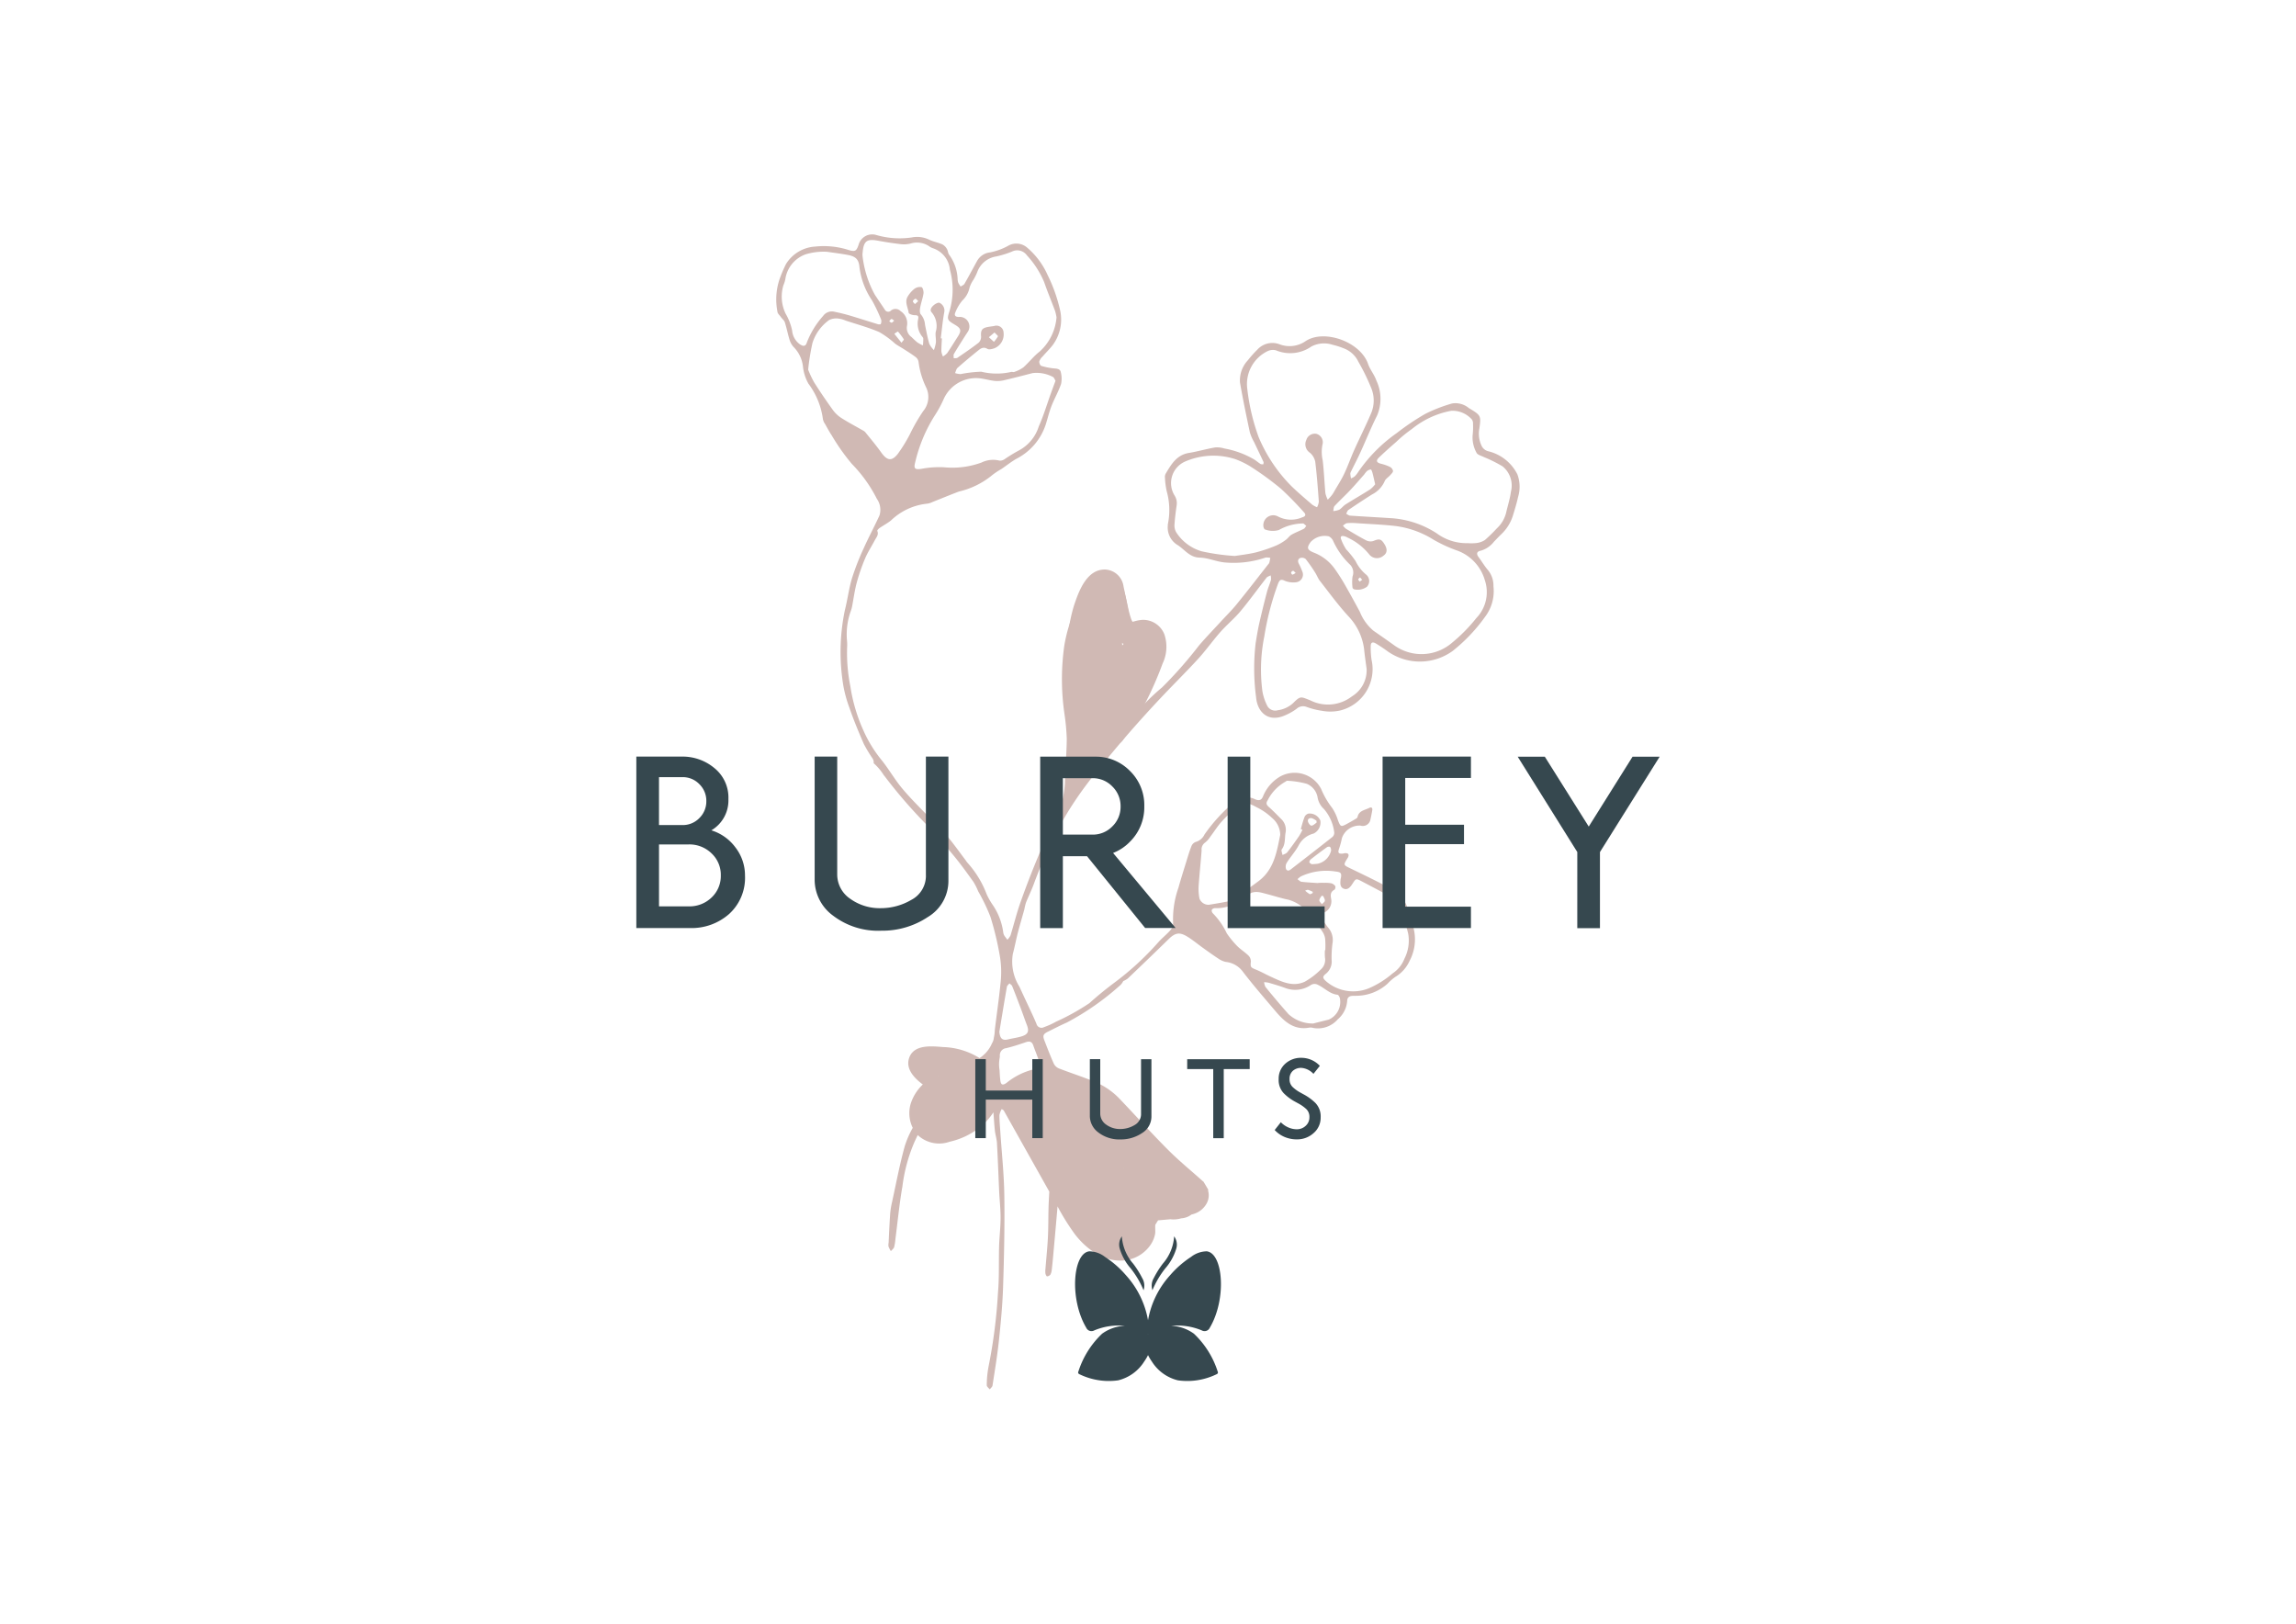 <svg data-name="Group 231" xmlns="http://www.w3.org/2000/svg" width="206.194" height="145.793"><g data-name="Group 230" transform="translate(57.147 21.044)"><g data-name="Group 226" transform="translate(12.58)" fill="#d0b9b4"><path data-name="Path 299" d="M31.154 45.35a29.185 29.185 0 0 0 2.516-4.375c.37-.8.71-1.612 1.012-2.437a3.5 3.5 0 0 0 .159-2.622 2.045 2.045 0 0 0-2.014-1.3 3.589 3.589 0 0 0-.662.125c-.1.028-.35.084-.343.089a.335.335 0 0 1 .275.142q-.068-.1-.126-.2a1.242 1.242 0 0 1-.133-.3c-.458-1.33-.375-2.728-1.417-3.812a1.051 1.051 0 0 0-1.477 0 8.593 8.593 0 0 0-2.013 6.182 1.072 1.072 0 0 0 1.045 1.045 1.053 1.053 0 0 0 1.045-1.045 6.5 6.5 0 0 1 1.4-4.7h-1.477a2.649 2.649 0 0 1 .532 1.341 11.2 11.2 0 0 0 .388 1.662 2.436 2.436 0 0 0 1.563 1.73 2.423 2.423 0 0 0 1.167-.081c.089-.024.346-.1.361-.1-.041 0-.062-.034-.086-.054.116.1.1.348.051.566a7.955 7.955 0 0 1-.362 1.073q-.386 1.019-.859 2a29.193 29.193 0 0 1-2.347 4.018 1.054 1.054 0 0 0 .375 1.429 1.066 1.066 0 0 0 1.429-.375z"/><path data-name="Path 300" d="M31.257 40.577c.017-.046.126-.393.054-.146a1.589 1.589 0 0 1 .108-.231c.087-.179.181-.355.277-.529.195-.35.389-.707.616-1.038l.07-.1q-.123.156-.012.022c.061-.062.119-.128.182-.188.116-.112.233-.221.338-.344a1.8 1.8 0 0 0 .465-1.615 1.049 1.049 0 0 0-1.008-.767 1.074 1.074 0 0 0-1.007.767q-.318 1.161-.727 2.293-.2.565-.433 1.122c-.033.08-.065.159-.1.238.1-.238-.046.1-.064.145q-.12.276-.247.549a1.07 1.07 0 0 0 .375 1.429 1.057 1.057 0 0 0 1.429-.375 31.518 31.518 0 0 0 1.78-4.846h-2.015a.56.56 0 0 1 0-.312q-.038.121.011-.011t-.005-.014q-.094.134.043-.054c-.1.047-.211.216-.292.295a4.846 4.846 0 0 0-.766.986 12.753 12.753 0 0 0-1.09 2.169 1.05 1.05 0 0 0 .73 1.285 1.073 1.073 0 0 0 1.285-.73z"/><path data-name="Path 301" d="M28.6 42.3a17.123 17.123 0 0 1-.353-3.527 15.416 15.416 0 0 1 .168-3.653 10.322 10.322 0 0 1 .464-1.621c.086-.227.184-.447.291-.665a4.121 4.121 0 0 0 .365-.643c.018.048-.357-.149-.341-.138l-.092-.132c.023.083.043.166.058.25.029.133.053.267.079.4l.364 1.844a1.055 1.055 0 0 0 1.285.73 1.066 1.066 0 0 0 .73-1.285c-.148-.748-.282-1.5-.444-2.245a1.75 1.75 0 0 0-1.626-1.52c-1.687-.056-2.41 1.973-2.839 3.282a14.021 14.021 0 0 0-.578 4.636 21.44 21.44 0 0 0 .451 4.842 1.046 1.046 0 0 0 2.015-.555z"/><path data-name="Path 302" d="M66.543 21.547a3.963 3.963 0 0 0-2.633-2.077.905.905 0 0 1-.6-.523 2.544 2.544 0 0 1-.182-1.512c.159-1.146.156-1.183-.939-1.834a1.892 1.892 0 0 0-1.5-.42 13.626 13.626 0 0 0-2.437.947 21.929 21.929 0 0 0-2.524 1.7 13.822 13.822 0 0 0-3.443 3.452 2.648 2.648 0 0 1-.345.446 1.387 1.387 0 0 1-.341.186 3.468 3.468 0 0 1-.06-.418.519.519 0 0 1 .074-.222c.269-.549.554-1.09.809-1.644.516-1.128.978-2.282 1.534-3.389a3.837 3.837 0 0 0-.082-3.125c-.174-.514-.558-.956-.735-1.469-.7-2.024-3.978-3.164-5.628-2.05a2.531 2.531 0 0 1-2.342.269 1.816 1.816 0 0 0-1.991.5 9.873 9.873 0 0 0-.846.949 2.631 2.631 0 0 0-.7 1.993c.259 1.5.571 2.991.887 4.479a4.131 4.131 0 0 0 .374.856c.281.6.569 1.188.846 1.785.027.059-.006.145-.011.22-.084-.008-.186.011-.251-.029-.186-.115-.352-.261-.535-.383a8.124 8.124 0 0 0-2.717-1.008 2.16 2.16 0 0 0-.833-.093c-.786.135-1.557.362-2.344.491-1.11.181-1.592 1.03-2.094 1.87a.63.63 0 0 0-.06.362 6.788 6.788 0 0 0 .158 1.213 6.24 6.24 0 0 1 .108 2.922 1.3 1.3 0 0 0-.014.189 1.833 1.833 0 0 0 .843 1.693c.658.392 1.094 1.136 2.023 1.153.734.013 1.456.347 2.194.428a8.9 8.9 0 0 0 3.718-.432 1.192 1.192 0 0 1 .43.031c-.029.145-.051.291-.091.433a.511.511 0 0 1-.108.153c-.941 1.2-1.87 2.406-2.832 3.586-.455.558-.976 1.064-1.464 1.6-.635.69-1.288 1.366-1.9 2.078a38.137 38.137 0 0 1-3.321 3.773 19.009 19.009 0 0 0-2.9 3.015 11.879 11.879 0 0 1-1.043 1.148.242.242 0 0 1-.2.072.22.22 0 0 1-.089-.188c.017-.126.03-.256.042-.384a.378.378 0 0 0 .036-.073c.128-.488.227-.982.312-1.476a9.316 9.316 0 0 0 .254-4.66.462.462 0 0 0 .05-.195 26.715 26.715 0 0 0-1.107-7.027.39.39 0 0 0-.375-.321.681.681 0 0 0-.143-.1c-.1-.05-.366.079-.469.2-.609.726-1.193 1.473-1.784 2.214a.555.555 0 0 0-.048.081 13.044 13.044 0 0 0-1.33 4.007 21.587 21.587 0 0 0 .022 6.061 19.589 19.589 0 0 1 .209 2.248c-.013 1.345-.145 2.69-.171 4.036a8.838 8.838 0 0 1-.852 3.242c-.441 1.055-1.025 2.049-1.469 3.1a78.366 78.366 0 0 0-1.665 4.3c-.347.974-.589 1.985-.895 2.974a1.544 1.544 0 0 1-.281.388c-.1-.139-.215-.271-.3-.418a.862.862 0 0 1-.076-.271 5.69 5.69 0 0 0-.968-2.478 5.931 5.931 0 0 1-.527-.946 8.912 8.912 0 0 0-1.668-2.751 1.851 1.851 0 0 1-.2-.264c-.557-.734-1.087-1.489-1.679-2.193-.482-.574-1.041-1.083-1.559-1.627-.831-.873-1.7-1.716-2.47-2.64-.672-.8-1.194-1.732-1.852-2.548a11.616 11.616 0 0 1-1.614-2.621 14.993 14.993 0 0 1-1.189-4 15.116 15.116 0 0 1-.288-3.556 3.784 3.784 0 0 0-.015-.565 6.175 6.175 0 0 1 .328-2.6 2.682 2.682 0 0 0 .13-.452c.138-.706.228-1.425.414-2.118a17.028 17.028 0 0 1 .75-2.177c.242-.575.589-1.1.882-1.659.134-.254.367-.482.217-.828-.021-.049.117-.2.208-.261.335-.232.7-.419 1.019-.674a5.5 5.5 0 0 1 3.258-1.511 1.6 1.6 0 0 0 .49-.155c.787-.31 1.567-.634 2.358-.934a7.26 7.26 0 0 0 2.853-1.364 6.451 6.451 0 0 1 .97-.662c.452-.308.88-.656 1.355-.923a5.3 5.3 0 0 0 2.615-3.063c.177-.554.308-1.124.518-1.664.262-.671.628-1.3.861-1.98a2.339 2.339 0 0 0-.02-1.041c-.039-.265-.255-.33-.531-.35a5.847 5.847 0 0 1-1.231-.237c-.095-.028-.193-.277-.171-.4a1.025 1.025 0 0 1 .279-.423c.3-.35.639-.675.922-1.04a3.843 3.843 0 0 0 .675-3.086 14.016 14.016 0 0 0-1.134-3.214 6.918 6.918 0 0 0-1.89-2.5 1.472 1.472 0 0 0-1.663-.111 5.735 5.735 0 0 1-1.615.587 1.508 1.508 0 0 0-1.163.767c-.379.682-.742 1.374-1.131 2.051-.065.112-.229.167-.348.248a2.389 2.389 0 0 1-.208-.335 1.153 1.153 0 0 1-.06-.323 3.98 3.98 0 0 0-.757-2.195c-.112-.137-.108-.364-.206-.519a1.04 1.04 0 0 0-.4-.41c-.4-.175-.84-.251-1.227-.443a2.456 2.456 0 0 0-1.518-.187A7.508 7.508 0 0 1 8.953.053a1.266 1.266 0 0 0-1.562.842c-.2.624-.326.686-.933.5a7.3 7.3 0 0 0-2.969-.3A3.316 3.316 0 0 0 .862 2.66a12.027 12.027 0 0 0-.595 1.405A5.712 5.712 0 0 0 .09 6.929c0 .167.2.334.311.494s.3.3.355.475c.167.522.267 1.065.431 1.589a1.677 1.677 0 0 0 .363.632 2.954 2.954 0 0 1 .833 1.743 3.966 3.966 0 0 0 .491 1.543 6.785 6.785 0 0 1 1.3 3.179 1.194 1.194 0 0 0 .208.465c.191.341.373.688.591 1.01a18.311 18.311 0 0 0 1.813 2.564 12.56 12.56 0 0 1 2.234 3.124 1.7 1.7 0 0 1 .238 1.485c-.456 1-.978 1.963-1.424 2.963a22.545 22.545 0 0 0-1.044 2.669c-.283.942-.4 1.93-.645 2.886a18.471 18.471 0 0 0-.224 6.176 11.06 11.06 0 0 0 .625 2.553c.379 1.11.835 2.2 1.3 3.271a12.619 12.619 0 0 0 .775 1.289.654.654 0 0 1 .112.447 4.664 4.664 0 0 1 .9 1.064c.044.05.086.1.121.148a44.287 44.287 0 0 0 3.528 4.1 60.05 60.05 0 0 1 2.643 2.993c.629.755 1.2 1.558 1.775 2.357a5.76 5.76 0 0 1 .42.839 17.064 17.064 0 0 1 1.1 2.289 27.522 27.522 0 0 1 .868 3.662 8.681 8.681 0 0 1 .04 2.287c-.139 1.413-.35 2.819-.516 4.23a3.421 3.421 0 0 1-.086.678 1.085 1.085 0 0 1-.166.5 2.952 2.952 0 0 1-1.117 1.329 6.521 6.521 0 0 0-3.266-.989c-1.015-.082-2.6-.262-3.045.94-.36.984.407 1.821 1.215 2.419a4.1 4.1 0 0 0-1.09 1.733 2.981 2.981 0 0 0 .186 2.161 8.35 8.35 0 0 0-.723 1.666c-.456 1.646-.77 3.331-1.136 5a7.12 7.12 0 0 0-.167 1.019c-.061.878-.1 1.758-.141 2.636a1 1 0 0 0-.013.327 2.613 2.613 0 0 0 .214.422c.1-.117.25-.219.292-.354a4.316 4.316 0 0 0 .119-.743c.193-1.494.341-3 .586-4.48.01-.06.023-.119.034-.179a14.637 14.637 0 0 1 .961-3.738c.128-.315.273-.622.421-.927a2.819 2.819 0 0 0 2.861.6 6.768 6.768 0 0 0 2.629-1.224 5.692 5.692 0 0 0 1.306-1.418c.044.546.075 1.093.133 1.638.04.373.165.74.186 1.113.082 1.457.134 2.916.2 4.374.038.783.129 1.566.125 2.348 0 .858-.108 1.717-.133 2.577-.041 1.382.021 2.771-.1 4.145a47.276 47.276 0 0 1-.846 6.631 9.216 9.216 0 0 0-.161 1.685c0 .119.172.245.266.368.087-.116.232-.223.251-.349.207-1.351.433-2.7.577-4.06.168-1.592.32-3.19.372-4.789.088-2.732.149-5.466.111-8.2-.026-1.927-.236-3.852-.362-5.778-.032-.486-.081-.972-.077-1.458a1.7 1.7 0 0 1 .206-.541c.056.04.114.077.172.114l3.088 5.5 1.011 1.8c-.016.32-.035.641-.05.962-.047 1.035-.022 2.072-.072 3.108-.046.957-.148 1.912-.223 2.867a1.708 1.708 0 0 0 0 .423c.017.095.1.254.145.251a.429.429 0 0 0 .3-.157 1.149 1.149 0 0 0 .124-.448c.053-.437.093-.876.132-1.314q.2-2.181.386-4.363a20.224 20.224 0 0 0 1.574 2.521c1.108 1.434 2.867 2.659 4.769 2.274a3.261 3.261 0 0 0 1.944-1.251 2.636 2.636 0 0 0 .472-1.06c.04-.214-.005-.547.018-.832l.249-.4.173-.015.653-.058.286-.025c.037 0 .08.011.114.013a2.549 2.549 0 0 0 .872-.1h.035a1.7 1.7 0 0 0 .872-.338 2.688 2.688 0 0 0 .261-.075 1.973 1.973 0 0 0 1.123-.967 1.512 1.512 0 0 0 .093-1.137c.014-.008.028-.017.043-.024-.147-.247-.293-.5-.442-.743-.015-.025-.05-.037-.073-.058-1.039-.93-2.124-1.815-3.107-2.8-1.5-1.5-2.915-3.081-4.381-4.612a6.606 6.606 0 0 0-2.289-1.537c-1.029-.421-2.091-.76-3.128-1.162a.9.9 0 0 1-.462-.42c-.309-.687-.577-1.392-.85-2.094-.169-.433-.1-.581.314-.786.561-.276 1.116-.568 1.689-.818a23.7 23.7 0 0 0 4.842-3.388 1.345 1.345 0 0 0 .235-.341 1.778 1.778 0 0 0 .4-.223 367.996 367.996 0 0 0 3.656-3.522c.6-.592.988-.684 1.706-.241.491.3.938.677 1.408 1.013.446.318.89.641 1.348.94a1.972 1.972 0 0 0 .673.311 2.182 2.182 0 0 1 1.5.812c.928 1.219 1.937 2.377 2.927 3.548.811.961 1.687 1.809 3.113 1.539a.765.765 0 0 1 .325.031 2.35 2.35 0 0 0 2.206-.769 2.4 2.4 0 0 0 .852-1.687c.015-.289.2-.412.469-.424.156-.006.314 0 .47-.008a4.222 4.222 0 0 0 2.684-1.085 4.394 4.394 0 0 1 .7-.61 3.213 3.213 0 0 0 1.281-1.442 4.1 4.1 0 0 0 .218-3.369c-.116-.324-.2-.662-.3-.992a3.035 3.035 0 0 0-1.295-1.955c-1.281-.7-2.593-1.334-3.907-1.968-.67-.324-.683-.3-.294-.931a.878.878 0 0 0 .049-.08c.116-.254.024-.388-.262-.373-.078 0-.154.035-.232.041-.368.031-.438-.088-.314-.437a6.949 6.949 0 0 0 .256-.949 1.672 1.672 0 0 1 1.66-1.131.694.694 0 0 0 .9-.535c.064-.274.115-.552.166-.83.04-.22-.071-.326-.263-.226-.4.207-.943.239-1.061.828-.017.082-.15.151-.241.206-.215.131-.436.251-.656.373-.595.33-.628.309-.866-.312a4.113 4.113 0 0 0-.521-1.1 7.375 7.375 0 0 1-.985-1.7 2.683 2.683 0 0 0-3.672-1.113 3.635 3.635 0 0 0-1.525 1.739c-.127.341-.306.481-.72.313a1.691 1.691 0 0 0-1.893.252 14.929 14.929 0 0 0-2.659 2.9 1.253 1.253 0 0 1-.8.677.662.662 0 0 0-.379.382c-.184.467-.325.951-.473 1.431-.236.764-.478 1.528-.693 2.3a8.478 8.478 0 0 0-.478 3.144.986.986 0 0 1-.24.66c-.338.391-.759.709-1.1 1.1a25.761 25.761 0 0 1-4.071 3.72 31.244 31.244 0 0 0-2.106 1.736 20.534 20.534 0 0 1-3 1.666 6.772 6.772 0 0 1-1.071.485.467.467 0 0 1-.682-.293q-.19-.456-.4-.905c-.375-.811-.761-1.618-1.131-2.432a4.238 4.238 0 0 1-.593-2.934c.177-.665.3-1.343.476-2.01s.375-1.33.56-2a5.574 5.574 0 0 1 .139-.588c.233-.584.514-1.148.729-1.737a43.114 43.114 0 0 1 2.012-4.613 31.256 31.256 0 0 1 3.573-5.366q1.392-1.748 2.86-3.437a106.7 106.7 0 0 1 2.838-3.14c1.136-1.213 2.324-2.378 3.446-3.6.707-.772 1.314-1.635 2.007-2.421.57-.645 1.246-1.2 1.8-1.859.814-.975 1.556-2.012 2.34-3.012.082-.105.246-.146.372-.216a1.15 1.15 0 0 1 .032.4c-.107.378-.269.739-.368 1.118a85.87 85.87 0 0 0-.684 2.789c-.131.581-.225 1.171-.322 1.759a19.583 19.583 0 0 0 .038 4.884c.106 1.24.969 2.194 2.369 1.709a5.128 5.128 0 0 0 1.266-.677.848.848 0 0 1 .856-.186 6.718 6.718 0 0 0 1.409.361 4.033 4.033 0 0 0 1.629-.02 3.823 3.823 0 0 0 2.839-4.558 7.549 7.549 0 0 1-.075-1.212c0-.353.168-.433.486-.237s.637.4.943.624a5.022 5.022 0 0 0 5.94.026 15.118 15.118 0 0 0 2.892-3.045 3.813 3.813 0 0 0 .762-2.748 2.214 2.214 0 0 0-.477-1.443c-.319-.364-.565-.792-.857-1.181-.222-.3-.167-.508.187-.576a2.288 2.288 0 0 0 1.183-.8c.219-.225.433-.456.659-.674a3.864 3.864 0 0 0 1.047-1.666c.171-.556.344-1.113.468-1.679a3.2 3.2 0 0 0-.061-2.04zm-41.726-8.752c.11.036.168.23.247.348-.151.412-.288.779-.421 1.148-.356.987-.654 2-1.083 2.955a3.682 3.682 0 0 1-1.741 2.133 14.434 14.434 0 0 0-1.325.805.7.7 0 0 1-.467.13 2.364 2.364 0 0 0-1.609.173 7.591 7.591 0 0 1-3.366.426 8.441 8.441 0 0 0-2 .136c-.593.093-.75.01-.588-.586a13.6 13.6 0 0 1 1.828-4.31 10.276 10.276 0 0 0 .75-1.409 3.18 3.18 0 0 1 3.268-1.815c.435.058.861.184 1.3.23a2.591 2.591 0 0 0 .837-.061c.854-.2 1.7-.418 2.549-.64a3.111 3.111 0 0 1 1.821.337zm-8.751-5.782a3.957 3.957 0 0 1 .628-1.07 2.161 2.161 0 0 0 .65-1.16 2.674 2.674 0 0 1 .35-.708 5.189 5.189 0 0 0 .337-.673 2.156 2.156 0 0 1 1.727-1.422 8.443 8.443 0 0 0 1.389-.432 1.066 1.066 0 0 1 1.35.338 8.273 8.273 0 0 1 1.547 2.4c.3.872.658 1.721.979 2.584a4.313 4.313 0 0 1 .132.582 4.645 4.645 0 0 1-1.5 3.058c-.543.416-.968.982-1.484 1.437a3.016 3.016 0 0 1-.817.407c-.079.033-.2-.027-.278 0a5.805 5.805 0 0 1-2.68-.022 11.293 11.293 0 0 0-1.854.214 1.815 1.815 0 0 1-.5-.092c.073-.16.107-.365.227-.472.6-.53 1.213-1.041 1.835-1.542.242-.2.485-.373.849-.157.147.088.424.008.624-.056a1.332 1.332 0 0 0 .824-1.387.643.643 0 0 0-.852-.61c-.186.029-.374.05-.559.084-.534.1-.655.3-.611.844a.732.732 0 0 1-.207.558c-.616.48-1.264.92-1.909 1.36-.084.058-.224.035-.338.049 0-.13-.043-.286.013-.383.334-.569.692-1.122 1.043-1.681.058-.093.127-.18.18-.275a.862.862 0 0 0-.79-1.37c-.32-.005-.415-.16-.304-.403zm3.014 2.223l.506-.429c.148.164.329.305.307.351a2.82 2.82 0 0 1-.359.492zM7.744 1.624C7.836.585 8.125.381 9.144.573c.688.129 1.383.233 2.079.313a2.553 2.553 0 0 0 .833-.065 1.972 1.972 0 0 1 1.628.224 1.266 1.266 0 0 0 .373.2 2.237 2.237 0 0 1 1.521 1.919 6.715 6.715 0 0 1-.043 3.759c-.243.718-.18.792.485 1.186.574.339.618.538.253 1.1-.314.486-.614.982-.941 1.459a1.568 1.568 0 0 1-.378.294 1.6 1.6 0 0 1-.139-.443c-.005-.392.027-.784.045-1.177l-.1-.011c.1-.777.168-1.558.31-2.326a.767.767 0 0 0-.415-.856c-.088-.056-.331.058-.458.153-.231.175-.485.467-.246.712a1.88 1.88 0 0 1 .351 1.762c-.039.307.043.629.02.94a3.628 3.628 0 0 1-.179.675 2.08 2.08 0 0 1-.413-.564c-.163-.555-.266-1.129-.384-1.7a1.6 1.6 0 0 0-.374-.938c-.114-.111-.1-.41-.063-.609.077-.431.236-.848.3-1.279.026-.186-.069-.534-.177-.564a.836.836 0 0 0-.64.154 2.48 2.48 0 0 0-.607.7c-.286.483.03.97.091 1.451.012.1.344.215.527.213.352 0 .38.107.313.422a1.859 1.859 0 0 0 .3 1.4c.059.093.165.18.172.276a4.368 4.368 0 0 1-.034.617 3.714 3.714 0 0 1-.5-.271 6.72 6.72 0 0 1-.513-.473 1 1 0 0 1-.42-.98 1.3 1.3 0 0 0-.569-1.353.642.642 0 0 0-.858-.06.341.341 0 0 1-.561-.078c-.294-.443-.595-.883-.889-1.326a9.432 9.432 0 0 1-1.108-3.475 1.149 1.149 0 0 1 .009-.33zm4.992 4.371l-.3.266c-.065-.087-.193-.184-.18-.257.015-.09.137-.185.234-.225.039-.016.136.116.246.216zm-1.292 3.44c.018.027-.1.143-.213.295l-.64-.8a2.715 2.715 0 0 1 .319-.211 6.126 6.126 0 0 1 .537.716zm-.868-1.688c-.1.086-.164.18-.23.183s-.146-.08-.219-.125c.065-.072.118-.174.2-.206.049-.018.14.077.253.148zM2.148 9.899a1.7 1.7 0 0 1-.737-1.262 5.042 5.042 0 0 0-.585-1.518A3.527 3.527 0 0 1 .631 4.56 2.71 2.71 0 0 0 .8 4.025a2.793 2.793 0 0 1 1.81-2.228 5.514 5.514 0 0 1 1.936-.232c.636.094 1.258.168 1.873.284.693.13.98.4 1.037 1.086a6.839 6.839 0 0 0 1.129 2.994 14.643 14.643 0 0 1 .825 1.74.606.606 0 0 1-.044.387c-.011.031-.173.037-.253.012-.851-.259-1.7-.534-2.549-.787a17.206 17.206 0 0 0-1.326-.326.966.966 0 0 0-1.045.37 7.784 7.784 0 0 0-1.464 2.394c-.093.313-.293.366-.578.176zm5.8 7.832a.679.679 0 0 0-.191-.131c-.664-.381-1.345-.736-1.987-1.152a2.931 2.931 0 0 1-.754-.755 48.444 48.444 0 0 1-1.631-2.409 9.13 9.13 0 0 1-.534-1.135 20.081 20.081 0 0 1 .387-2.4 4.022 4.022 0 0 1 1.5-2.059 1.469 1.469 0 0 1 .846-.126 2.271 2.271 0 0 1 .632.177c1.009.334 2.043.612 3.016 1.03a8.447 8.447 0 0 1 1.436 1.049c.252.181.529.326.79.495.363.235.735.461 1.077.727a.676.676 0 0 1 .233.44 7.28 7.28 0 0 0 .667 2.236 1.984 1.984 0 0 1-.256 2.157 16.379 16.379 0 0 0-1.194 2.074 13.477 13.477 0 0 1-1.106 1.79c-.539.661-.945.567-1.454-.136-.454-.644-.971-1.251-1.47-1.872zm34.657 47.515a.742.742 0 0 0-.238-.513c-.316-.3-.7-.538-1.005-.85a8.505 8.505 0 0 1-.912-1.116 6.508 6.508 0 0 0-1.251-1.8.352.352 0 0 1-.1-.322.377.377 0 0 1 .3-.147 3.527 3.527 0 0 0 2.5-.9 5.475 5.475 0 0 1 .508-.337c.553-.384 1.113-.161 1.669-.019.635.163 1.259.37 1.9.5a3.563 3.563 0 0 1 1.922 1.359 16.608 16.608 0 0 1 1.157 1.54 1.479 1.479 0 0 1 .228.645 8.632 8.632 0 0 1 .01.988h-.036a5.1 5.1 0 0 0 .005.659 1.162 1.162 0 0 1-.4 1.1 6.755 6.755 0 0 1-1.406 1.069c-1.114.516-2.132-.023-3.131-.482-.422-.194-.827-.428-1.257-.6-.5-.204-.511-.225-.456-.774zm4.869-6.317c.093-.026.2-.091.278-.072a2.342 2.342 0 0 1 .416.18l-.017.117c-.089.032-.2.114-.262.085a2.744 2.744 0 0 1-.409-.31zm2.113 11.582c-.5.123-1 .25-1.373.345a3.21 3.21 0 0 1-2.231-.845 78.632 78.632 0 0 1-2.065-2.438 1.158 1.158 0 0 1-.119-.429 2.51 2.51 0 0 1 .426.057c.511.153 1.026.3 1.523.488a2.5 2.5 0 0 0 2.243-.285.614.614 0 0 1 .649-.013c.593.273 1.049.815 1.751.885.083.008.186.2.213.321a1.73 1.73 0 0 1-1.01 1.914zm1.1-12.7c-.006.031-.019.061-.022.092-.031.335-.077.72.3.854s.6-.188.782-.468c.28-.44.308-.465.767-.225.846.444 1.692.888 2.529 1.346a2.571 2.571 0 0 1 1.036 1.363 13.537 13.537 0 0 1 .656 2.011 3.57 3.57 0 0 1-.333 2.247 2.812 2.812 0 0 1-1.071 1.331 8.176 8.176 0 0 1-2.187 1.358 3.738 3.738 0 0 1-3.757-.633c-.36-.317-.372-.444-.005-.728a1.391 1.391 0 0 0 .478-1.217 9.413 9.413 0 0 1 .081-1.5 1.7 1.7 0 0 0-.424-1.434 8.256 8.256 0 0 1-.549-.819c-.138-.221-.079-.37.173-.473a1.117 1.117 0 0 0 .682-1.228c-.068-.356-.085-.648.293-.844a.331.331 0 0 0 .073-.319.651.651 0 0 0-.354-.257 2.777 2.777 0 0 0-.609-.041c-.188-.006-.377 0-.565 0v.022c-.5-.035-1-.057-1.5-.116-.13-.016-.245-.153-.367-.235a1.906 1.906 0 0 1 .311-.249 5.354 5.354 0 0 1 3.116-.438c.472.051.552.146.469.597zm-1.932 1.988c0-.135.128-.27.2-.405l.148.01c.055.143.165.292.15.427-.013.114-.172.21-.267.314-.079-.118-.227-.233-.228-.35zm-.886-3.4c-.03-.062.04-.219.111-.275q.719-.566 1.464-1.1c.069-.05.25-.061.282-.018a.511.511 0 0 1 .083.34 1.584 1.584 0 0 1-1.17 1.16c-.154.028-.312.031-.554.052-.034-.026-.169-.071-.213-.163zm-3.75-5.59a3.93 3.93 0 0 1 1.521-1.623c.085-.038.171-.133.248-.123a7.858 7.858 0 0 1 1.742.273 1.611 1.611 0 0 1 .976 1.255 1.81 1.81 0 0 0 .558 1 3.926 3.926 0 0 1 .933 2.121.5.5 0 0 1-.171.4c-1.191.943-2.393 1.871-3.594 2.8-.169.131-.385.348-.557.095a.679.679 0 0 1 .061-.59c.34-.543.789-1.024 1.082-1.588a2.074 2.074 0 0 1 1.316-1.024 1.1 1.1 0 0 0 .612-1.175 1.046 1.046 0 0 0-1.063-.622.549.549 0 0 0-.344.279c-.144.359-.237.739-.349 1.11l.152.066a5.777 5.777 0 0 1-.315.579c-.339.488-.683.975-1.05 1.442-.094.12-.281.167-.426.246-.027-.174-.14-.414-.066-.512.343-.455.249-.986.337-1.486a1.335 1.335 0 0 0-.4-1.245c-.365-.366-.724-.741-1.111-1.082-.213-.197-.262-.337-.089-.595zm3.618 1.912c-.055-.24.146-.339.349-.3a1.567 1.567 0 0 1 .421.239v.165c-.154.1-.309.269-.46.265-.111.005-.273-.22-.311-.368zm-9.554 2.58a.742.742 0 0 1 .309-.685 2.084 2.084 0 0 0 .464-.519c.358-.469.669-.98 1.068-1.41a10.968 10.968 0 0 1 1.555-1.421c.535-.388 1.084-.076 1.589.194a5.421 5.421 0 0 1 1.331.93 2.006 2.006 0 0 1 .746 1.528c-.308 1.52-.553 3.082-1.9 4.119-.792.609-1.631 1.158-2.46 1.717a1.445 1.445 0 0 1-.531.179c-.505.1-1.013.179-1.521.264a.871.871 0 0 1-.84-.557 4.512 4.512 0 0 1-.077-1.12c.075-1.073.191-2.145.271-3.219zM14.56 75.565v.01l-.035-.023zm16.617 8.3v-.005c.016.008.034.013.05.022zm-8.106-11.029c.164.473.366.934.514 1.412.127.413.014.646-.374.7a6.2 6.2 0 0 0-2.548 1.243c-.347.239-.5.191-.555-.225-.038-.305-.053-.614-.069-.922a3.138 3.138 0 0 1 .024-1.168v-.163a.634.634 0 0 1 .563-.64c.606-.144 1.2-.341 1.791-.543.342-.111.538-.035.655.306zm-1.9-5.337c.259.637.5 1.28.746 1.924.2.527.379 1.061.582 1.587s.108.809-.427.986c-.413.136-.853.186-1.277.29-.547.134-.724-.139-.773-.686.222-1.343.44-2.688.675-4.03.02-.116.149-.214.227-.32.082.082.205.145.245.245zm31.618-45.941a2.133 2.133 0 0 1 .235-.292.662.662 0 0 1 .356-.156c.048 0 .118.19.148.3.081.3.145.607.243 1.032a2.591 2.591 0 0 1-.448.455c-.727.462-1.476.89-2.206 1.349-.21.132-.363.355-.575.48a1.75 1.75 0 0 1-.536.118c.037-.154.025-.353.12-.454.446-.48.931-.923 1.382-1.4s.855-.951 1.28-1.432zm-9.49-3.374a18.752 18.752 0 0 1-1.007-4.266 3.284 3.284 0 0 1 1.874-3.458 1.111 1.111 0 0 1 .686-.052 3.322 3.322 0 0 0 3.193-.34 2.449 2.449 0 0 1 1.909-.152 6.934 6.934 0 0 1 1.16.385 2.372 2.372 0 0 1 1.151 1.141 18.775 18.775 0 0 1 1.174 2.411 2.928 2.928 0 0 1-.033 2.214c-.473 1.11-1.018 2.189-1.513 3.29-.32.715-.578 1.458-.914 2.165-.26.548-.6 1.06-.9 1.587a2.543 2.543 0 0 1-.205.316c-.112.141-.238.27-.359.4a2.38 2.38 0 0 1-.213-.58c-.092-.982-.126-1.97-.242-2.948a3.38 3.38 0 0 1 0-1.519.786.786 0 0 0-.568-.868.8.8 0 0 0-.906.556.913.913 0 0 0 .339 1.152 1.467 1.467 0 0 1 .463.784c.148 1.2.236 2.4.324 3.6a1.481 1.481 0 0 1-.161.5 2.173 2.173 0 0 1-.432-.231c-.629-.544-1.268-1.08-1.864-1.659a13.787 13.787 0 0 1-2.957-4.428zm-.23 10.371c-.682.165-1.385.239-1.895.322a19.133 19.133 0 0 1-2.981-.418 4.061 4.061 0 0 1-2.29-1.71 1.2 1.2 0 0 1-.155-.673c.037-.594.116-1.187.2-1.778a1.281 1.281 0 0 0-.182-.836 2.115 2.115 0 0 1 .916-3.055 6.389 6.389 0 0 1 4.512-.229 7.3 7.3 0 0 1 1.548.777 26.213 26.213 0 0 1 2.576 1.893 29 29 0 0 1 2.07 2.121c.206.219.1.369-.161.435a2.514 2.514 0 0 1-2.169-.066.892.892 0 0 0-1.329.849.535.535 0 0 0 .113.294 1.94 1.94 0 0 0 1.281.065 4.468 4.468 0 0 1 2.149-.587c.093-.012.208.139.313.214-.073.091-.129.217-.224.265-.361.187-.746.327-1.1.528-.2.114-.33.335-.52.468a4.341 4.341 0 0 1-.863.507 13.672 13.672 0 0 1-1.811.614zm3.561 1.842a.971.971 0 0 1-.289.159c-.035 0-.131-.133-.12-.19a.248.248 0 0 1 .179-.156c.054-.005.119.093.229.185zm5.051 11.089a3.52 3.52 0 0 1-3.732.356c-.871-.341-.876-.422-1.551.25a2.549 2.549 0 0 1-1.381.639.807.807 0 0 1-.955-.437 4.533 4.533 0 0 1-.418-1.276 14.986 14.986 0 0 1 .171-4.917 25.137 25.137 0 0 1 1.232-4.728c.133-.322.227-.454.61-.267a1.994 1.994 0 0 0 1 .133.692.692 0 0 0 .565-.979 5.456 5.456 0 0 0-.306-.688c-.117-.224-.083-.432.132-.515a.529.529 0 0 1 .482.094 14.089 14.089 0 0 1 .859 1.229c.154.237.247.516.419.734.851 1.086 1.663 2.209 2.6 3.22a5.206 5.206 0 0 1 1.39 3.109c.056.529.137 1.054.206 1.581a2.743 2.743 0 0 1-1.324 2.462zm11.944-10.419a3.355 3.355 0 0 1-.766 3.383 14.635 14.635 0 0 1-2.162 2.2 4.2 4.2 0 0 1-5.159.289 116.03 116.03 0 0 0-1.92-1.348 4.288 4.288 0 0 1-1.222-1.7c-.467-.869-.942-1.735-1.434-2.59a17.614 17.614 0 0 0-.844-1.3 4.12 4.12 0 0 0-1.884-1.436c-.579-.242-.628-.427-.254-.946a1.724 1.724 0 0 1 1.63-.505.887.887 0 0 1 .4.437 6.788 6.788 0 0 0 1.528 2.128 1.016 1.016 0 0 1 .2 1.046 3.876 3.876 0 0 0 0 1c0 .048.067.106.116.139a1.394 1.394 0 0 0 1.186-.229.752.752 0 0 0-.09-1.092 3.584 3.584 0 0 1-.938-1.208 8.459 8.459 0 0 0-.848-1.054 4.652 4.652 0 0 1-.441-.879c-.106-.25-.008-.369.265-.3a1.018 1.018 0 0 1 .305.122 5.391 5.391 0 0 1 1.964 1.538.885.885 0 0 0 1.256.092c.332-.222.373-.57.115-1-.314-.52-.476-.547-1.012-.325a.859.859 0 0 1-.642-.048c-.624-.322-1.225-.687-1.828-1.049a1.433 1.433 0 0 1-.27-.285c.122-.075.239-.2.368-.216a5.209 5.209 0 0 1 .708-.01c1.327.094 2.522.133 3.705.274a8.444 8.444 0 0 1 3.372 1.231 12.941 12.941 0 0 0 2.168.987 4.008 4.008 0 0 1 2.427 2.654zm-11.371-.09c.005-.063.1-.117.163-.175l.188.212-.221.164c-.048-.067-.136-.138-.13-.201zm13.708-7.865c-.084.635-.287 1.253-.43 1.881a2.829 2.829 0 0 1-.828 1.4 14.1 14.1 0 0 1-1.073 1.049 1.789 1.789 0 0 1-.78.275 4.183 4.183 0 0 1-.752.01 4.505 4.505 0 0 1-2.782-.87 8.486 8.486 0 0 0-4.244-1.381c-1.187-.078-2.375-.14-3.562-.221-.117-.008-.228-.111-.341-.169.064-.116.1-.274.2-.34.7-.476 1.406-.943 2.122-1.393a2.426 2.426 0 0 0 1.133-1.192c.077-.207.325-.346.484-.526.106-.121.267-.263.265-.392a.546.546 0 0 0-.285-.369 3.893 3.893 0 0 0-.8-.279c-.4-.105-.472-.271-.169-.565.5-.479 1.014-.937 1.535-1.389a11.887 11.887 0 0 1 1.415-1.164 7.831 7.831 0 0 1 3.545-1.637 2.336 2.336 0 0 1 1.843.783.624.624 0 0 1 .1.4 6.256 6.256 0 0 1-.037 1.035 2.834 2.834 0 0 0 .347 1.539c.082.2.441.285.683.406a12.315 12.315 0 0 1 1.659.826 2.218 2.218 0 0 1 .751 2.283z"/></g><g data-name="Group 227" transform="translate(0 46.89)" fill="#36484f"><path data-name="Path 303" d="M-.001 0h4.134a4.447 4.447 0 0 1 2.865 1.023 3.4 3.4 0 0 1 1.27 2.8 3.114 3.114 0 0 1-1.532 2.8 4.217 4.217 0 0 1 2.162 1.532 4.1 4.1 0 0 1 .86 2.539 4.378 4.378 0 0 1-1.417 3.432 5.087 5.087 0 0 1-3.526 1.27H-.001zm4.145 6.149A2.054 2.054 0 0 0 5.66 5.52a2.082 2.082 0 0 0 .625-1.522 2.08 2.08 0 0 0-.625-1.521 2.053 2.053 0 0 0-1.516-.63H2.035v4.3zm.556 7.3a2.848 2.848 0 0 0 2.062-.8 2.649 2.649 0 0 0 .824-1.983 2.638 2.638 0 0 0-.834-1.978 2.844 2.844 0 0 0-2.051-.8H2.036v5.561z"/><path data-name="Path 304" d="M17.672 14.286a4 4 0 0 1-1.658-3.174V0h2.026v10.6a2.634 2.634 0 0 0 1.143 2.151 4.552 4.552 0 0 0 2.833.86 5.4 5.4 0 0 0 2.671-.74 2.436 2.436 0 0 0 1.317-2.272v-10.6h2.022v11.112a3.78 3.78 0 0 1-1.847 3.295 7.358 7.358 0 0 1-4.166 1.228 6.666 6.666 0 0 1-4.341-1.348z"/><path data-name="Path 305" d="M36.269.008h4.963a4.268 4.268 0 0 1 3.085 1.27 4.283 4.283 0 0 1 1.3 3.2 4.34 4.34 0 0 1-1.27 3.148 4.228 4.228 0 0 1-1.532 1.028l5.614 6.737h-2.737l-5.215-6.443h-2.172v6.453h-2.036zm4.69 7a2.436 2.436 0 0 0 1.789-.74 2.437 2.437 0 0 0 .74-1.789 2.454 2.454 0 0 0-.74-1.794 2.428 2.428 0 0 0-1.789-.745h-2.655v5.068z"/><path data-name="Path 306" d="M53.102.008h2.036V13.45h6.674v1.952h-8.709z"/><path data-name="Path 307" d="M67.018 0h7.933v1.92h-5.9v4.2h5.278v1.742h-5.278v5.614h5.9v1.92h-7.933z"/><path data-name="Path 308" d="M84.503 8.573L79.151.01h2.435l3.945 6.275L89.466.01H91.9l-5.362 8.563v6.831h-2.036z"/></g><g data-name="Group 228" transform="translate(30.444 73.943)" fill="#36484f"><path data-name="Path 309" d="M-.004.116h.943v2.818h4.176V.116h.938v7.091h-.938V3.746H.939v3.461h-.943z"/><path data-name="Path 310" d="M11.048 6.697a1.842 1.842 0 0 1-.764-1.462V.116h.933v4.882a1.212 1.212 0 0 0 .527.991 2.1 2.1 0 0 0 1.3.4 2.481 2.481 0 0 0 1.23-.341 1.121 1.121 0 0 0 .607-1.046V.12h.933v5.119a1.741 1.741 0 0 1-.851 1.518 3.387 3.387 0 0 1-1.919.566 3.073 3.073 0 0 1-1.996-.626z"/><path data-name="Path 311" d="M21.365 1.006h-2.339V.121h5.612v.885h-2.33v6.206h-.943z"/><path data-name="Path 312" d="M27.771 7.101a2.523 2.523 0 0 1-.887-.623l.552-.7a2.058 2.058 0 0 0 .659.462 1.87 1.87 0 0 0 .766.171 1.14 1.14 0 0 0 .808-.312 1.012 1.012 0 0 0 .333-.771.956.956 0 0 0-.285-.735 3.451 3.451 0 0 0-.687-.488l-.328-.179a4.277 4.277 0 0 1-1.015-.761 1.717 1.717 0 0 1-.445-1.259 1.784 1.784 0 0 1 .582-1.373 2.083 2.083 0 0 1 1.467-.537 2.279 2.279 0 0 1 1.648.72l-.575.72a1.648 1.648 0 0 0-1.073-.537 1.108 1.108 0 0 0-.783.269.954.954 0 0 0-.29.737.943.943 0 0 0 .275.708 3.137 3.137 0 0 0 .692.5l.28.155a4.6 4.6 0 0 1 1.068.773 1.736 1.736 0 0 1 .478 1.305 1.808 1.808 0 0 1-.633 1.409 2.194 2.194 0 0 1-1.508.563 2.794 2.794 0 0 1-1.099-.217z"/></g><g data-name="Group 229" transform="translate(39.399 89.966)" fill="#36484f"><path data-name="Path 313" d="M10.675 8.744a3.738 3.738 0 0 0-2.044-.708 5.706 5.706 0 0 1 2.743.409.514.514 0 0 0 .728-.24c1.528-2.575 1.2-6.7-.282-6.858a2.338 2.338 0 0 0-1.4.5 8.882 8.882 0 0 0-1.9 1.665 8.094 8.094 0 0 0-1.967 4.026 8.1 8.1 0 0 0-1.967-4.026 8.874 8.874 0 0 0-1.9-1.665 2.339 2.339 0 0 0-1.4-.5c-1.487.154-1.81 4.283-.282 6.858a.514.514 0 0 0 .728.24 5.7 5.7 0 0 1 2.742-.409 3.739 3.739 0 0 0-2.044.708 8.035 8.035 0 0 0-2.125 3.378c-.073.157 0 .23.145.286a6.021 6.021 0 0 0 3.416.524 3.827 3.827 0 0 0 2.351-1.7 4.018 4.018 0 0 0 .337-.567 4.039 4.039 0 0 0 .337.567 3.827 3.827 0 0 0 2.351 1.7 6.022 6.022 0 0 0 3.416-.524c.148-.056.217-.128.145-.286a8.035 8.035 0 0 0-2.128-3.378zm-4.137.02h.026l-.013.022z"/><path data-name="Path 314" d="M8.108 2.874a4.753 4.753 0 0 0 .974-1.747A1.259 1.259 0 0 0 8.898 0a4.109 4.109 0 0 1-1.012 2.449 8.3 8.3 0 0 0-.816 1.3 1.316 1.316 0 0 0-.12 1.092 8.191 8.191 0 0 1 1.158-1.967z"/><path data-name="Path 315" d="M4.993 2.874a8.2 8.2 0 0 1 1.159 1.97 1.317 1.317 0 0 0-.12-1.092 8.3 8.3 0 0 0-.816-1.3A4.11 4.11 0 0 1 4.203.003 1.259 1.259 0 0 0 4.02 1.13a4.75 4.75 0 0 0 .973 1.744z"/></g></g><path data-name="Rectangle 134" fill="none" d="M0 0H206.194V145.793H0z"/></svg>